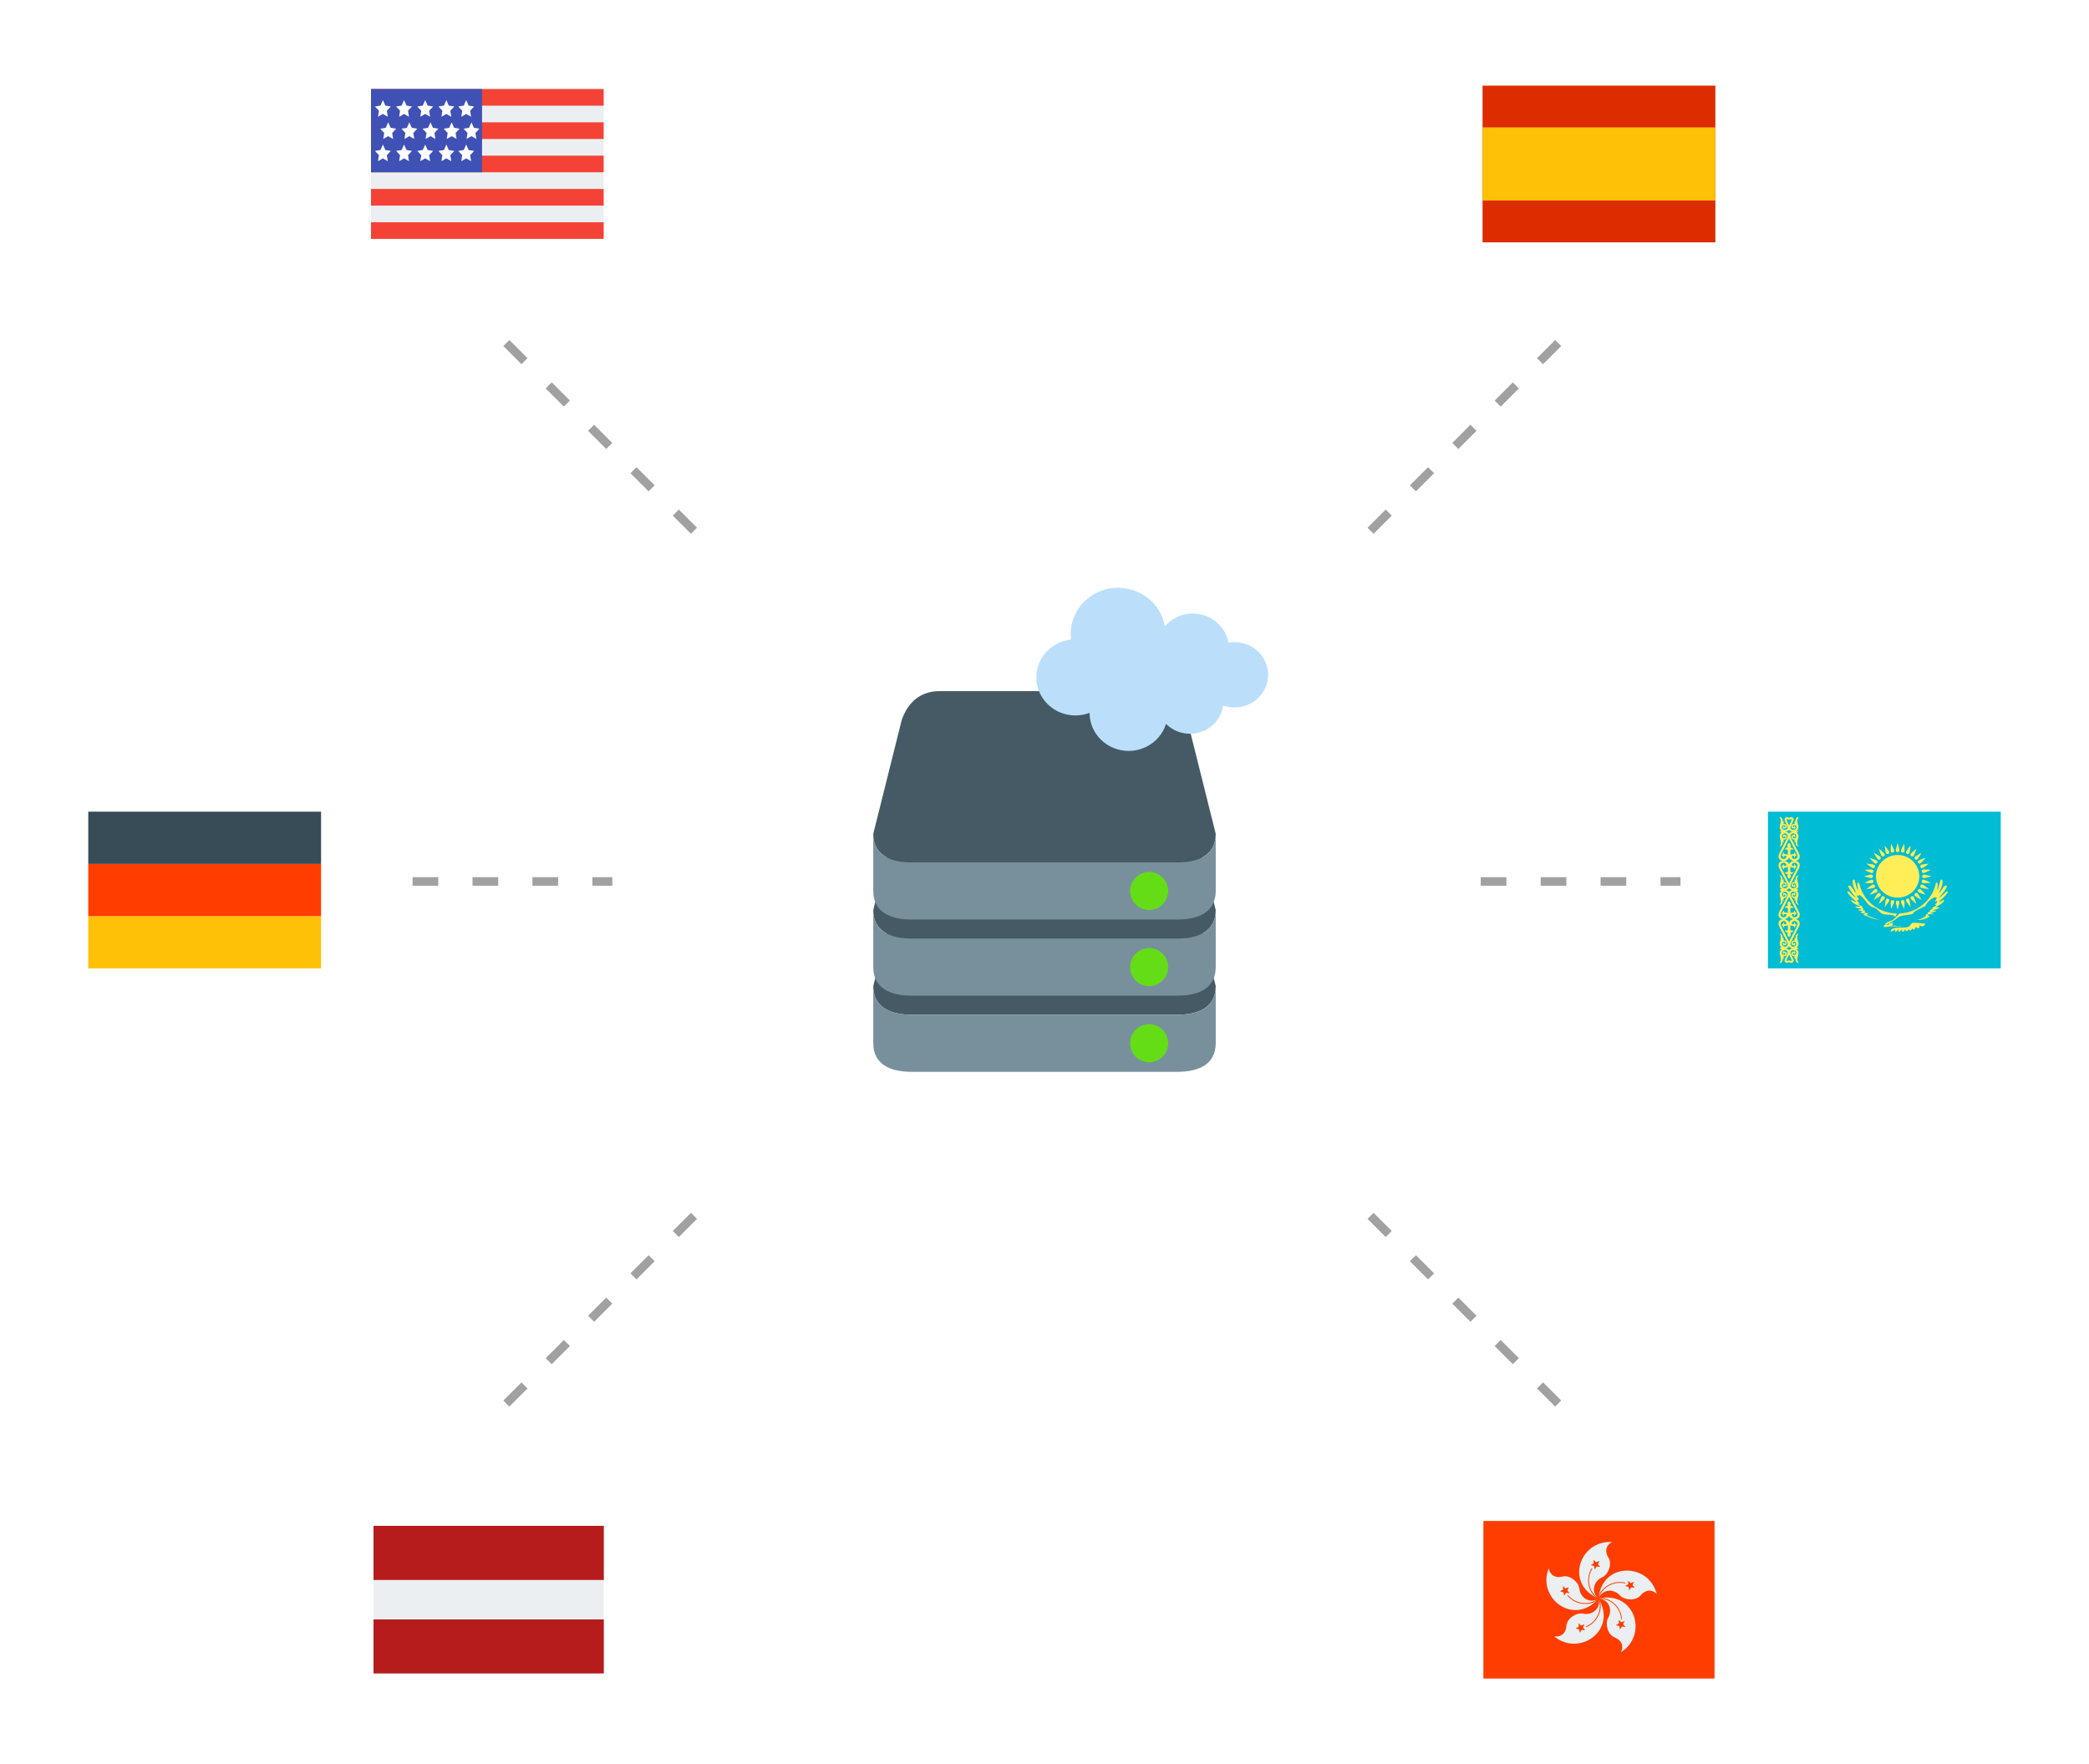 <svg width="244" height="206" viewBox="0 0 244 206" fill="none" xmlns="http://www.w3.org/2000/svg">
<g filter="url(#filter0_d_106_69)">
<rect x="35.334" y="1.397" width="43.175" height="33.509" rx="4" fill="white"/>
<path d="M43.334 9.397H70.508V26.905H43.334V9.397Z" fill="#ECEFF1"/>
<path d="M43.334 9.397H70.508V11.342H43.334V9.397ZM43.334 13.287H70.508V15.233H43.334V13.287ZM43.334 17.178H70.508V19.124H43.334V17.178ZM43.334 21.069H70.508V23.014H43.334V21.069ZM43.334 24.96H70.508V26.905H43.334V24.96Z" fill="#F44336"/>
<path d="M43.334 9.397H56.303V19.124H43.334V9.397Z" fill="#3F51B5"/>
<path d="M44.724 10.694L45.01 11.335L45.651 11.437L45.188 11.936L45.297 12.639L44.724 12.307L44.151 12.639L44.261 11.936L43.798 11.437L44.438 11.335L44.724 10.694ZM47.195 10.694L47.481 11.335L48.121 11.437L47.658 11.936L47.768 12.639L47.195 12.307L46.621 12.639L46.731 11.936L46.268 11.437L46.909 11.335L47.195 10.694ZM49.665 10.694L49.951 11.335L50.592 11.437L50.128 11.936L50.238 12.639L49.665 12.307L49.092 12.639L49.202 11.936L48.739 11.437L49.379 11.335L49.665 10.694ZM52.136 10.694L52.422 11.335L53.062 11.437L52.599 11.936L52.709 12.639L52.136 12.307L51.562 12.639L51.672 11.936L51.209 11.437L51.85 11.335L52.136 10.694ZM54.452 10.694L54.737 11.335L55.378 11.437L54.915 11.936L55.025 12.639L54.452 12.307L53.878 12.639L53.988 11.936L53.525 11.437L54.166 11.335L54.452 10.694ZM44.724 15.882L45.01 16.522L45.651 16.625L45.188 17.124L45.297 17.827L44.724 17.495L44.151 17.827L44.261 17.124L43.798 16.625L44.438 16.522L44.724 15.882ZM47.195 15.882L47.481 16.522L48.121 16.625L47.658 17.124L47.768 17.827L47.195 17.495L46.621 17.827L46.731 17.124L46.268 16.625L46.909 16.522L47.195 15.882ZM49.665 15.882L49.951 16.522L50.592 16.625L50.128 17.124L50.238 17.827L49.665 17.495L49.092 17.827L49.202 17.124L48.739 16.625L49.379 16.522L49.665 15.882ZM52.136 15.882L52.422 16.522L53.062 16.625L52.599 17.124L52.709 17.827L52.136 17.495L51.562 17.827L51.672 17.124L51.209 16.625L51.85 16.522L52.136 15.882ZM54.452 15.882L54.737 16.522L55.378 16.625L54.915 17.124L55.025 17.827L54.452 17.495L53.878 17.827L53.988 17.124L53.525 16.625L54.166 16.522L54.452 15.882ZM45.342 13.288L45.628 13.928L46.268 14.031L45.805 14.53L45.915 15.233L45.342 14.901L44.769 15.233L44.879 14.53L44.416 14.031L45.056 13.928L45.342 13.288ZM47.812 13.288L48.098 13.928L48.739 14.031L48.276 14.53L48.385 15.233L47.812 14.901L47.239 15.233L47.349 14.53L46.886 14.031L47.526 13.928L47.812 13.288ZM50.283 13.288L50.569 13.928L51.209 14.031L50.746 14.53L50.856 15.233L50.283 14.901L49.71 15.233L49.819 14.53L49.356 14.031L49.997 13.928L50.283 13.288ZM52.753 13.288L53.039 13.928L53.679 14.031L53.216 14.53L53.326 15.233L52.753 14.901L52.18 15.233L52.29 14.53L51.827 14.031L52.467 13.928L52.753 13.288ZM55.069 13.288L55.355 13.928L55.995 14.031L55.532 14.53L55.642 15.233L55.069 14.901L54.496 15.233L54.606 14.53L54.143 14.031L54.783 13.928L55.069 13.288Z" fill="white"/>
</g>
<g filter="url(#filter1_d_106_69)">
<rect x="164.857" y="1" width="43.809" height="34.302" rx="4" fill="white"/>
<g clip-path="url(#clip0_106_69)">
<path d="M173.166 9H200.358V27.302H173.166V9Z" fill="#DD2C00"/>
<path d="M173.166 13.88H200.358V22.421H173.166V13.88Z" fill="#FFC107"/>
</g>
</g>
<g filter="url(#filter2_d_106_69)">
<rect x="2" y="85.802" width="43.809" height="34.302" rx="4" fill="white"/>
<g clip-path="url(#clip1_106_69)">
<path d="M10.309 106.003H37.501V112.104H10.309V106.003Z" fill="#FFC107"/>
<path d="M10.309 99.903H37.501V106.003H10.309V99.903Z" fill="#FF3D00"/>
<path d="M10.309 93.802H37.501V99.903H10.309V93.802Z" fill="#374C56"/>
</g>
</g>
<g filter="url(#filter3_d_106_69)">
<rect x="198.19" y="85.802" width="43.809" height="34.302" rx="4" fill="white"/>
<g clip-path="url(#clip2_106_69)">
<path d="M206.5 93.802H233.691V112.104H206.5V93.802Z" fill="#00BCD4"/>
<path d="M221.647 98.862C220.975 98.862 220.331 99.124 219.856 99.592C219.381 100.059 219.114 100.693 219.114 101.354C219.114 102.015 219.381 102.649 219.856 103.116C220.331 103.583 220.975 103.846 221.647 103.846C222.318 103.846 222.962 103.583 223.437 103.116C223.912 102.649 224.179 102.015 224.179 101.354C224.179 100.693 223.912 100.059 223.437 99.592C222.962 99.124 222.318 98.862 221.647 98.862ZM221.647 98.522C221.797 98.52 221.854 98.427 221.854 98.316C221.854 98.168 221.647 97.462 221.647 97.462C221.647 97.462 221.44 98.168 221.44 98.316C221.44 98.427 221.496 98.522 221.647 98.522ZM224.525 101.354C224.526 101.502 224.62 101.558 224.733 101.558C224.884 101.558 225.601 101.354 225.601 101.354C225.601 101.354 224.884 101.15 224.733 101.15C224.62 101.15 224.525 101.206 224.525 101.354ZM221.647 104.186C221.496 104.188 221.44 104.281 221.44 104.392C221.44 104.54 221.647 105.246 221.647 105.246C221.647 105.246 221.854 104.54 221.854 104.392C221.854 104.281 221.797 104.186 221.647 104.186ZM218.768 101.354C218.766 101.206 218.672 101.15 218.559 101.15C218.408 101.15 217.691 101.354 217.691 101.354C217.691 101.354 218.409 101.558 218.559 101.558C218.672 101.558 218.768 101.502 218.768 101.354ZM222.748 98.737C222.887 98.792 222.976 98.728 223.019 98.625C223.077 98.488 223.16 97.758 223.16 97.758C223.16 97.758 222.694 98.332 222.637 98.469C222.593 98.572 222.609 98.68 222.748 98.737ZM224.306 102.438C224.25 102.576 224.315 102.662 224.419 102.705C224.559 102.762 225.301 102.844 225.301 102.844C225.301 102.844 224.717 102.385 224.578 102.329C224.473 102.286 224.363 102.301 224.306 102.438ZM220.545 103.97C220.406 103.915 220.317 103.979 220.274 104.083C220.217 104.219 220.133 104.949 220.133 104.949C220.133 104.949 220.599 104.375 220.657 104.239C220.7 104.136 220.684 104.027 220.545 103.97ZM218.987 100.27C219.043 100.132 218.978 100.046 218.874 100.003C218.735 99.946 217.992 99.865 217.992 99.865C217.992 99.865 218.576 100.323 218.715 100.379C218.819 100.422 218.93 100.407 218.987 100.27ZM223.682 99.352C223.789 99.455 223.896 99.429 223.976 99.35C224.082 99.245 224.443 98.602 224.443 98.602C224.443 98.602 223.789 98.957 223.683 99.062C223.603 99.14 223.575 99.247 223.682 99.352ZM223.682 103.357C223.577 103.463 223.603 103.568 223.683 103.646C223.789 103.751 224.443 104.106 224.443 104.106C224.443 104.106 224.082 103.463 223.976 103.358C223.896 103.279 223.788 103.252 223.682 103.357ZM219.611 103.357C219.504 103.253 219.397 103.279 219.317 103.358C219.211 103.463 218.85 104.106 218.85 104.106C218.85 104.106 219.504 103.751 219.61 103.646C219.69 103.568 219.718 103.462 219.611 103.357ZM219.611 99.352C219.717 99.245 219.69 99.14 219.61 99.062C219.504 98.957 218.85 98.602 218.85 98.602C218.85 98.602 219.211 99.245 219.317 99.35C219.397 99.428 219.505 99.456 219.611 99.352ZM224.306 100.27C224.365 100.406 224.474 100.422 224.578 100.38C224.717 100.323 225.301 99.865 225.301 99.865C225.301 99.865 224.559 99.947 224.419 100.004C224.315 100.046 224.248 100.133 224.306 100.27ZM222.748 103.97C222.609 104.029 222.593 104.136 222.637 104.238C222.694 104.375 223.16 104.949 223.16 104.949C223.16 104.949 223.077 104.219 223.019 104.082C222.976 103.98 222.887 103.914 222.748 103.97ZM218.987 102.438C218.928 102.302 218.819 102.286 218.715 102.328C218.576 102.385 217.992 102.843 217.992 102.843C217.992 102.843 218.734 102.761 218.874 102.704C218.978 102.662 219.045 102.574 218.987 102.438ZM220.545 98.737C220.684 98.679 220.7 98.572 220.657 98.469C220.599 98.333 220.133 97.759 220.133 97.759C220.133 97.759 220.217 98.489 220.274 98.626C220.317 98.728 220.406 98.794 220.545 98.737ZM222.208 98.576C222.356 98.603 222.43 98.523 222.452 98.415C222.481 98.269 222.418 97.537 222.418 97.537C222.418 97.537 222.075 98.189 222.045 98.335C222.024 98.444 222.06 98.547 222.208 98.576ZM224.47 101.906C224.442 102.052 224.523 102.125 224.634 102.146C224.782 102.175 225.526 102.113 225.526 102.113C225.526 102.113 224.863 101.775 224.715 101.746C224.604 101.725 224.499 101.761 224.47 101.906ZM221.085 104.132C220.936 104.105 220.863 104.185 220.841 104.294C220.811 104.439 220.875 105.171 220.875 105.171C220.875 105.171 221.218 104.519 221.247 104.373C221.27 104.264 221.232 104.161 221.085 104.132ZM218.824 100.802C218.851 100.656 218.77 100.583 218.659 100.562C218.511 100.533 217.767 100.595 217.767 100.595C217.767 100.595 218.431 100.933 218.578 100.962C218.689 100.983 218.794 100.947 218.824 100.802ZM223.245 98.999C223.371 99.079 223.471 99.034 223.533 98.941C223.617 98.818 223.843 98.118 223.843 98.118C223.843 98.118 223.273 98.591 223.189 98.715C223.127 98.807 223.12 98.916 223.245 98.999Z" fill="#FFEE58"/>
<path d="M224.04 102.927C223.957 103.052 224.004 103.149 224.098 103.211C224.224 103.293 224.935 103.516 224.935 103.516C224.935 103.516 224.454 102.955 224.329 102.872C224.235 102.811 224.124 102.805 224.04 102.927ZM220.047 103.709C219.921 103.628 219.822 103.674 219.759 103.767C219.676 103.89 219.449 104.59 219.449 104.59C219.449 104.59 220.02 104.116 220.104 103.993C220.167 103.901 220.173 103.791 220.047 103.709ZM219.253 99.781C219.335 99.656 219.288 99.558 219.195 99.497C219.069 99.415 218.358 99.192 218.358 99.192C218.358 99.192 218.839 99.753 218.964 99.835C219.059 99.898 219.17 99.904 219.253 99.781ZM224.04 99.781C224.125 99.903 224.234 99.898 224.328 99.835C224.454 99.753 224.934 99.192 224.934 99.192C224.934 99.192 224.223 99.415 224.098 99.497C224.004 99.558 223.956 99.657 224.04 99.781ZM223.245 103.709C223.121 103.792 223.127 103.9 223.189 103.993C223.273 104.116 223.844 104.59 223.844 104.59C223.844 104.59 223.617 103.89 223.533 103.767C223.471 103.675 223.371 103.626 223.245 103.709ZM219.253 102.927C219.168 102.805 219.059 102.81 218.965 102.872C218.839 102.955 218.358 103.516 218.358 103.516C218.358 103.516 219.07 103.293 219.195 103.211C219.288 103.149 219.337 103.05 219.253 102.927ZM220.047 98.999C220.172 98.915 220.166 98.808 220.104 98.715C220.02 98.591 219.449 98.118 219.449 98.118C219.449 98.118 219.675 98.818 219.759 98.941C219.822 99.034 219.923 99.081 220.047 98.999ZM224.47 100.802C224.501 100.947 224.604 100.983 224.715 100.962C224.863 100.933 225.526 100.595 225.526 100.595C225.526 100.595 224.782 100.533 224.634 100.561C224.523 100.583 224.44 100.656 224.47 100.802ZM222.208 104.132C222.061 104.163 222.024 104.265 222.045 104.374C222.075 104.519 222.418 105.172 222.418 105.172C222.418 105.172 222.481 104.44 222.452 104.294C222.43 104.185 222.356 104.103 222.208 104.132ZM218.824 101.907C218.792 101.761 218.689 101.725 218.578 101.747C218.431 101.775 217.768 102.113 217.768 102.113C217.768 102.113 218.512 102.176 218.659 102.147C218.77 102.125 218.853 102.052 218.824 101.907ZM221.085 98.576C221.232 98.546 221.269 98.444 221.247 98.335C221.218 98.189 220.875 97.537 220.875 97.537C220.875 97.537 220.812 98.269 220.841 98.414C220.863 98.523 220.937 98.605 221.085 98.576ZM221.195 106.753C221.127 106.757 221.061 106.765 220.997 106.786C220.908 106.797 220.824 106.828 220.736 106.842L220.701 106.848L220.642 106.853C220.646 106.869 220.648 106.885 220.648 106.901C220.648 106.918 220.646 106.934 220.642 106.948C220.638 106.96 220.626 106.977 220.617 106.987C220.604 107 220.591 107.012 220.575 107.02C220.56 107.027 220.543 107.03 220.526 107.031C220.51 107.032 220.492 107.031 220.476 107.025C220.459 107.02 220.443 107.009 220.429 106.996C220.411 107.001 220.393 107.004 220.376 107.006C220.359 107.007 220.342 107.007 220.327 107.006C220.309 107.001 220.291 106.995 220.274 106.988C220.257 106.982 220.241 106.973 220.225 106.963C220.161 107.001 220.09 107.035 220.051 107.101C220.029 107.131 220.024 107.164 220.02 107.2C220.016 107.243 220.028 107.289 220.047 107.329C220.054 107.34 220.059 107.286 220.081 107.279C220.117 107.25 220.161 107.229 220.206 107.217C220.244 107.198 220.24 107.218 220.223 107.248C220.22 107.264 220.198 107.322 220.227 107.293C220.354 107.237 220.496 107.226 220.633 107.215C220.833 107.195 221.033 107.191 221.233 107.188C221.422 107.19 221.61 107.193 221.798 107.2C221.888 107.202 221.978 107.221 222.067 107.207C222.089 107.201 222.121 107.2 222.134 107.188C222.094 107.165 222.047 107.165 222.003 107.159H221.644C221.544 107.149 221.44 107.148 221.346 107.11C221.32 107.101 221.298 107.077 221.273 107.103C221.238 107.115 221.199 107.123 221.162 107.126C221.095 107.131 221.03 107.117 220.969 107.093C221.013 107.033 221.065 106.981 221.114 106.925C221.075 106.919 221.037 106.911 220.998 106.902C221.065 106.855 221.128 106.802 221.195 106.753Z" fill="#FFEE58"/>
<path d="M224.126 107.393C223.989 107.473 223.885 107.331 223.771 107.288C223.689 107.331 223.682 107.477 223.606 107.546C223.515 107.648 223.403 107.517 223.412 107.417C223.303 107.508 223.248 107.712 223.072 107.685C222.989 107.618 222.927 107.478 222.863 107.637C222.811 107.716 222.673 107.827 222.601 107.709C222.579 107.605 222.526 107.482 222.468 107.648C222.429 107.765 222.301 107.851 222.179 107.8C222.112 107.745 222.233 107.545 222.147 107.56C222.019 107.644 221.945 107.85 221.766 107.833C221.697 107.756 221.808 107.627 221.732 107.542C221.643 107.655 221.542 107.821 221.387 107.833C221.313 107.774 221.39 107.601 221.342 107.576C221.183 107.67 221.015 107.838 220.814 107.786C220.892 107.492 221.219 107.389 221.494 107.365C221.966 107.308 222.463 107.414 222.917 107.246C222.991 107.202 223.169 107.14 223.105 107.038C223.049 106.957 223.251 106.989 223.271 106.894C223.259 106.775 223.364 106.792 223.466 106.782C223.925 106.762 224.378 106.857 224.836 106.873C224.87 107.093 224.623 107.246 224.424 107.179C224.329 107.194 224.186 106.963 224.215 107.131C224.194 107.218 224.207 107.334 224.126 107.393ZM220.222 106.944C220.328 107.04 220.402 106.926 220.502 106.884C220.835 106.771 221.125 106.574 221.412 106.378C221.586 106.236 221.736 106.053 221.969 106.007C222.424 105.872 222.908 105.888 223.364 105.764C223.712 105.295 224.302 105.129 224.797 104.859C224.908 104.825 224.951 104.735 224.986 104.636C225.174 104.343 225.432 104.083 225.736 103.906C225.88 103.828 226.052 103.784 226.214 103.819C226.203 104.01 226.091 104.179 225.957 104.311C226.067 104.309 226.162 104.241 226.273 104.244C226.311 104.44 226.096 104.543 225.982 104.665C226.046 104.679 226.29 104.698 226.157 104.76C225.988 104.876 225.794 104.956 225.637 105.09C225.782 105.115 225.798 105.145 225.651 105.197C225.572 105.25 225.419 105.269 225.404 105.372C225.513 105.438 225.354 105.503 225.292 105.525C225.175 105.552 225.051 105.602 225.208 105.69C225.148 105.778 225.022 105.797 224.918 105.788C224.95 105.887 224.995 105.998 224.864 106.042C224.57 106.261 224.225 106.42 223.855 106.456C224.317 106.491 224.792 106.407 225.187 106.16C225.239 106.1 225.512 106.034 225.36 105.983C225.288 105.954 225.134 105.921 225.123 105.867C225.337 105.737 225.606 105.783 225.836 105.707C225.842 105.633 225.661 105.654 225.594 105.637C225.433 105.624 225.443 105.584 225.598 105.569C225.794 105.518 226.016 105.508 226.181 105.381C226.047 105.32 225.878 105.374 225.734 105.324C225.977 105.219 226.264 105.209 226.482 105.052C226.581 104.943 226.355 104.977 226.289 104.98C226.154 105.003 226.092 104.94 226.245 104.885C226.506 104.695 226.836 104.573 227.02 104.298C227.063 104.236 227.122 104.052 226.983 104.118C226.801 104.178 226.641 104.379 226.433 104.317C226.842 104.005 227.232 103.649 227.511 103.218C227.525 103.094 227.327 103.08 227.275 103.178C227.012 103.427 226.774 103.721 226.438 103.878C226.76 103.571 227.026 103.209 227.259 102.833C227.309 102.722 227.442 102.587 227.37 102.463C227.253 102.368 227.106 102.455 227.046 102.569C226.841 102.831 226.686 103.138 226.423 103.352C226.653 102.92 226.892 102.46 226.897 101.961C226.897 101.859 226.876 101.708 226.734 101.727C226.622 101.747 226.649 101.912 226.603 101.996C226.501 102.336 226.453 102.705 226.244 103.003C226.291 102.726 226.373 102.438 226.31 102.158C226.281 102.033 226.076 102.087 226.102 102.211C225.857 103.431 225.025 104.498 223.937 105.115C223.439 105.392 222.883 105.571 222.317 105.652C222.165 105.685 222 105.666 221.854 105.717C221.502 105.983 221.288 106.428 220.842 106.568C220.641 106.666 220.381 106.686 220.237 106.869C220.224 106.891 220.221 106.918 220.222 106.944Z" fill="#FFEE58"/>
<path d="M221.558 105.706C221.492 105.824 221.454 105.959 221.369 106.064C221.115 105.836 220.745 105.843 220.421 105.828C220.154 105.814 219.865 105.79 219.658 105.602C219.441 105.427 219.263 105.2 219.02 105.058C218.799 104.999 218.575 104.925 218.397 104.775C218.017 104.47 217.799 104.017 217.427 103.702C217.356 103.633 217.273 103.58 217.193 103.522C217.118 103.54 217.152 103.7 217.06 103.618C217.009 103.583 216.883 103.58 216.872 103.629C216.986 103.776 217.1 103.945 217.116 104.133C217.039 104.141 216.9 104.117 216.862 104.146C216.965 104.297 217.097 104.432 217.247 104.54C217.175 104.551 217.033 104.545 217.006 104.573C217.155 104.693 217.314 104.815 217.509 104.845C217.55 104.897 217.451 104.997 217.534 105.041C217.582 105.061 217.739 105.092 217.631 105.146C217.556 105.195 217.584 105.311 217.679 105.308C217.74 105.339 217.875 105.346 217.886 105.399C217.833 105.452 217.666 105.516 217.808 105.566C217.94 105.639 218.092 105.685 218.243 105.691C218.167 105.754 218.074 105.79 217.995 105.848C218.344 106.05 218.731 106.182 219.114 106.31C219.266 106.36 219.42 106.407 219.578 106.436C219.119 106.41 218.676 106.276 218.258 106.093C218.042 106 217.823 105.91 217.602 105.829C217.699 105.779 217.812 105.767 217.912 105.724C217.703 105.683 217.474 105.669 217.29 105.556C217.318 105.507 217.425 105.504 217.485 105.479C217.596 105.453 217.665 105.421 217.508 105.411C217.35 105.369 217.168 105.388 217.029 105.294C217.039 105.238 217.184 105.258 217.244 105.233C217.318 105.22 217.402 105.21 217.462 105.161C217.217 105.061 216.898 105.131 216.705 104.919C216.661 104.838 216.843 104.903 216.895 104.89C217.026 104.89 217.167 104.931 217.292 104.879C216.935 104.725 216.554 104.581 216.282 104.296C216.252 104.25 216.162 104.125 216.235 104.11C216.446 104.137 216.599 104.365 216.825 104.329C216.856 104.29 216.694 104.224 216.654 104.167C216.324 103.888 216.003 103.586 215.772 103.221C215.756 103.099 215.951 103.08 216.002 103.175C216.254 103.414 216.482 103.693 216.797 103.856C216.908 103.909 216.733 103.794 216.71 103.751C216.419 103.42 216.143 103.069 215.94 102.678C215.903 102.608 215.843 102.481 215.952 102.443C216.061 102.389 216.168 102.462 216.223 102.554C216.437 102.819 216.594 103.134 216.86 103.354C216.633 102.922 216.391 102.466 216.385 101.968C216.391 101.872 216.397 101.725 216.53 101.73C216.642 101.713 216.624 101.854 216.66 101.921C216.77 102.287 216.819 102.683 217.039 103.005C216.99 102.734 216.919 102.454 216.966 102.179C216.977 102.088 217.081 102.061 217.149 102.115C217.203 102.247 217.215 102.409 217.265 102.55C217.548 103.504 218.185 104.344 219.014 104.907C219.697 105.368 220.508 105.643 221.335 105.691C221.408 105.699 221.484 105.701 221.558 105.706ZM220.508 106.884C220.496 106.884 220.485 106.888 220.476 106.896C220.468 106.905 220.463 106.916 220.463 106.927C220.463 106.939 220.468 106.95 220.476 106.958C220.485 106.967 220.496 106.971 220.508 106.971C220.52 106.971 220.531 106.967 220.539 106.958C220.548 106.95 220.552 106.939 220.552 106.927C220.552 106.916 220.548 106.905 220.539 106.896C220.531 106.888 220.52 106.884 220.508 106.884V106.884ZM208.971 94.756C208.971 94.756 208.774 94.601 208.706 94.679C208.598 94.804 209.039 95.427 209.039 95.645C209.039 96.005 208.781 96.104 208.463 96.155C208.249 96.19 207.901 96.14 207.901 96.14C207.966 96.058 208.009 96.034 208.12 96.027C207.997 95.969 207.871 95.84 207.871 95.639C207.871 95.329 208.008 95.201 208.008 94.853C208.008 94.659 207.838 94.412 207.838 94.412C208.139 94.44 208.288 94.7 208.204 94.908C208.252 94.915 208.295 94.904 208.333 94.871C208.355 94.929 208.32 94.996 208.274 95.053C208.311 95.072 208.338 95.061 208.398 95.049C208.393 95.108 208.355 95.171 208.261 95.231C208.532 95.165 208.699 95.341 208.699 95.525C208.699 95.664 208.594 95.764 208.492 95.764C208.459 95.764 208.41 95.751 208.383 95.732C208.364 95.771 208.374 95.822 208.393 95.86C208.319 95.842 208.271 95.8 208.305 95.714C208.248 95.709 208.202 95.691 208.17 95.656C208.202 95.619 208.25 95.597 208.305 95.599C208.263 95.519 208.31 95.474 208.378 95.437C208.378 95.437 208.335 95.599 208.445 95.599C208.495 95.599 208.541 95.584 208.541 95.516C208.541 95.456 208.485 95.374 208.356 95.379C208.227 95.384 208.122 95.462 208.122 95.653C208.122 95.83 208.275 95.918 208.477 95.924C208.659 95.929 208.796 95.837 208.796 95.662C208.796 95.429 208.435 94.899 208.435 94.691C208.435 94.536 208.586 94.449 208.733 94.449C208.923 94.449 209.084 94.624 209.084 94.624L208.971 94.756Z" fill="#FFEE58"/>
<path d="M209.013 98.964C209.013 99.353 208.638 99.553 208.343 99.553C207.947 99.553 207.735 99.332 207.735 99.042C207.735 98.878 207.767 98.775 207.849 98.618C207.849 98.618 208.504 97.35 208.759 96.859C208.79 96.798 208.801 96.729 208.801 96.626C208.801 96.468 208.636 96.339 208.465 96.336C208.308 96.332 208.136 96.472 208.136 96.632C208.136 96.826 208.245 96.912 208.355 96.912C208.492 96.912 208.546 96.859 208.546 96.77C208.546 96.708 208.513 96.681 208.467 96.681C208.35 96.681 208.383 96.827 208.383 96.827C208.325 96.816 208.277 96.76 208.305 96.691C208.262 96.683 208.222 96.662 208.191 96.629C208.222 96.6 208.258 96.579 208.305 96.571C208.277 96.487 208.314 96.446 208.393 96.428C208.377 96.461 208.376 96.491 208.382 96.519C208.506 96.486 208.697 96.538 208.697 96.738C208.697 96.937 208.549 97.105 208.271 97.063C208.337 97.092 208.371 97.153 208.377 97.22C208.327 97.201 208.271 97.199 208.271 97.199C208.304 97.252 208.349 97.298 208.347 97.403C208.295 97.381 208.247 97.341 208.181 97.367C208.285 97.556 208.157 97.818 207.834 97.88C207.952 97.75 208.01 97.611 208.01 97.472C208.01 97.021 207.876 96.945 207.876 96.632C207.876 96.5 207.948 96.359 208.091 96.263V96.268C207.997 96.244 207.936 96.201 207.901 96.142C208.117 96.084 208.432 96.086 208.601 96.148C208.796 96.168 208.931 96.307 208.971 96.377C209.012 96.447 209.089 96.702 208.971 96.932C208.843 97.184 208.236 98.382 208.046 98.76C208.006 98.839 207.982 98.924 207.982 99.016C207.982 99.247 208.209 99.328 208.338 99.328C208.492 99.328 208.649 99.219 208.649 99.082C208.649 98.996 208.598 98.944 208.525 98.944C208.351 98.944 208.361 99.082 208.396 99.169C208.288 99.124 208.225 99.043 208.242 98.957C208.181 98.949 208.122 98.922 208.068 98.865C208.111 98.815 208.162 98.777 208.242 98.776C208.207 98.644 208.303 98.587 208.396 98.556C208.366 98.654 208.347 98.766 208.525 98.766C208.655 98.766 208.757 98.786 208.817 98.865C208.821 98.76 208.831 98.347 208.831 98.347C208.838 98.191 208.608 98.196 208.461 98.242C208.516 98.063 208.63 97.966 208.892 97.99C208.829 97.965 208.761 97.909 208.761 97.801C208.761 97.655 208.888 97.494 208.971 97.446L209.013 98.964Z" fill="#FFEE58"/>
<path d="M209.013 100.13C209.013 99.741 208.638 99.541 208.343 99.541C207.947 99.541 207.735 99.762 207.735 100.052C207.735 100.216 207.767 100.319 207.849 100.476C207.849 100.476 208.504 101.744 208.759 102.235C208.79 102.296 208.801 102.365 208.801 102.468C208.801 102.626 208.636 102.755 208.465 102.758C208.308 102.762 208.136 102.622 208.136 102.462C208.136 102.268 208.245 102.182 208.355 102.182C208.492 102.182 208.546 102.235 208.546 102.324C208.546 102.386 208.513 102.413 208.467 102.413C208.35 102.413 208.383 102.267 208.383 102.267C208.325 102.278 208.277 102.334 208.305 102.403C208.262 102.411 208.222 102.432 208.191 102.465C208.222 102.493 208.258 102.515 208.305 102.523C208.277 102.607 208.314 102.648 208.393 102.666C208.377 102.633 208.376 102.603 208.382 102.575C208.506 102.608 208.697 102.556 208.697 102.356C208.697 102.157 208.549 101.989 208.271 102.031C208.337 102.002 208.371 101.941 208.377 101.874C208.327 101.893 208.271 101.895 208.271 101.895C208.304 101.842 208.349 101.796 208.347 101.691C208.295 101.713 208.247 101.753 208.181 101.727C208.285 101.538 208.157 101.276 207.834 101.214C207.952 101.344 208.01 101.483 208.01 101.622C208.01 102.073 207.876 102.149 207.876 102.462C207.876 102.594 207.948 102.735 208.091 102.831V102.826C207.997 102.85 207.936 102.894 207.901 102.953C208.117 103.01 208.432 103.009 208.601 102.947C208.796 102.926 208.931 102.787 208.971 102.717C209.012 102.647 209.089 102.392 208.971 102.162C208.843 101.91 208.236 100.711 208.046 100.334C208.006 100.255 207.982 100.17 207.982 100.078C207.982 99.847 208.209 99.766 208.338 99.766C208.492 99.766 208.649 99.875 208.649 100.012C208.649 100.098 208.598 100.15 208.525 100.15C208.351 100.15 208.361 100.012 208.396 99.925C208.288 99.97 208.225 100.051 208.242 100.137C208.181 100.145 208.122 100.172 208.068 100.229C208.111 100.279 208.162 100.317 208.242 100.318C208.207 100.45 208.303 100.507 208.396 100.538C208.367 100.441 208.348 100.33 208.526 100.33C208.656 100.33 208.758 100.309 208.817 100.23C208.821 100.335 208.832 100.749 208.832 100.749C208.839 100.904 208.609 100.899 208.461 100.854C208.517 101.032 208.63 101.129 208.893 101.105C208.829 101.129 208.761 101.185 208.761 101.293C208.761 101.439 208.888 101.6 208.971 101.648L209.013 100.13ZM208.971 94.756C208.971 94.756 209.169 94.601 209.236 94.679C209.345 94.804 208.904 95.427 208.904 95.645C208.904 96.005 209.162 96.104 209.48 96.155C209.694 96.19 210.042 96.14 210.042 96.14C209.976 96.059 209.934 96.035 209.824 96.028C209.947 95.969 210.071 95.84 210.071 95.639C210.071 95.329 209.935 95.201 209.935 94.853C209.934 94.659 210.105 94.412 210.105 94.412C209.803 94.44 209.654 94.7 209.739 94.908C209.691 94.915 209.647 94.904 209.61 94.871C209.587 94.929 209.623 94.996 209.669 95.053C209.631 95.072 209.604 95.061 209.544 95.049C209.55 95.108 209.588 95.171 209.681 95.231C209.411 95.165 209.244 95.341 209.244 95.525C209.244 95.664 209.348 95.764 209.451 95.764C209.484 95.764 209.532 95.751 209.56 95.732C209.579 95.771 209.569 95.822 209.549 95.86C209.624 95.842 209.672 95.8 209.638 95.714C209.695 95.709 209.741 95.691 209.772 95.656C209.741 95.619 209.693 95.597 209.638 95.599C209.68 95.519 209.633 95.474 209.565 95.437C209.565 95.437 209.608 95.599 209.497 95.599C209.448 95.599 209.402 95.584 209.402 95.516C209.402 95.456 209.458 95.374 209.587 95.379C209.716 95.384 209.82 95.462 209.82 95.653C209.82 95.83 209.667 95.918 209.466 95.924C209.284 95.929 209.146 95.837 209.146 95.662C209.146 95.429 209.507 94.899 209.507 94.691C209.507 94.536 209.357 94.449 209.21 94.449C209.02 94.449 208.858 94.624 208.858 94.624L208.971 94.756Z" fill="#FFEE58"/>
<path d="M208.93 98.964C208.93 99.353 209.305 99.553 209.599 99.553C209.996 99.553 210.207 99.332 210.207 99.042C210.207 98.878 210.175 98.775 210.093 98.618C210.093 98.618 209.439 97.35 209.184 96.859C209.152 96.798 209.142 96.729 209.142 96.626C209.142 96.468 209.306 96.339 209.478 96.336C209.635 96.332 209.806 96.472 209.806 96.632C209.806 96.826 209.698 96.912 209.587 96.912C209.451 96.912 209.397 96.859 209.397 96.77C209.397 96.708 209.429 96.681 209.475 96.681C209.592 96.681 209.559 96.827 209.559 96.827C209.617 96.816 209.665 96.76 209.638 96.691C209.68 96.683 209.72 96.662 209.752 96.629C209.72 96.6 209.684 96.579 209.638 96.571C209.665 96.487 209.629 96.446 209.549 96.428C209.566 96.461 209.566 96.491 209.561 96.519C209.436 96.486 209.245 96.538 209.245 96.738C209.245 96.937 209.394 97.105 209.671 97.063C209.605 97.092 209.572 97.153 209.565 97.22C209.616 97.201 209.671 97.199 209.671 97.199C209.638 97.252 209.593 97.298 209.596 97.403C209.647 97.381 209.695 97.341 209.761 97.367C209.658 97.556 209.785 97.818 210.109 97.88C209.99 97.75 209.932 97.611 209.932 97.472C209.932 97.021 210.067 96.945 210.067 96.632C210.067 96.5 209.994 96.359 209.851 96.263V96.268C209.946 96.244 210.007 96.201 210.041 96.142C209.825 96.084 209.51 96.086 209.341 96.148C209.147 96.168 209.011 96.307 208.971 96.377C208.931 96.447 208.854 96.702 208.971 96.932C209.1 97.184 209.706 98.382 209.896 98.76C209.936 98.839 209.96 98.924 209.96 99.016C209.96 99.247 209.734 99.328 209.604 99.328C209.451 99.328 209.294 99.219 209.294 99.082C209.294 98.996 209.344 98.944 209.417 98.944C209.591 98.944 209.581 99.082 209.546 99.169C209.654 99.124 209.718 99.043 209.7 98.957C209.761 98.949 209.82 98.922 209.874 98.865C209.831 98.815 209.78 98.777 209.7 98.776C209.735 98.644 209.64 98.587 209.546 98.556C209.576 98.654 209.595 98.766 209.417 98.766C209.287 98.766 209.185 98.786 209.125 98.865C209.122 98.76 209.111 98.347 209.111 98.347C209.104 98.191 209.334 98.196 209.481 98.242C209.426 98.063 209.313 97.966 209.05 97.99C209.114 97.965 209.182 97.91 209.182 97.802C209.182 97.656 209.055 97.494 208.972 97.447L208.93 98.964Z" fill="#FFEE58"/>
<path d="M208.93 100.13C208.93 99.741 209.305 99.541 209.599 99.541C209.996 99.541 210.207 99.762 210.207 100.052C210.207 100.216 210.175 100.319 210.094 100.476C210.094 100.476 209.439 101.744 209.184 102.235C209.152 102.296 209.142 102.365 209.142 102.468C209.142 102.626 209.306 102.754 209.478 102.758C209.635 102.762 209.806 102.622 209.806 102.462C209.806 102.268 209.698 102.182 209.587 102.182C209.451 102.182 209.397 102.235 209.397 102.324C209.397 102.386 209.429 102.413 209.476 102.413C209.592 102.413 209.56 102.266 209.56 102.266C209.618 102.278 209.665 102.334 209.638 102.402C209.681 102.411 209.72 102.432 209.752 102.465C209.72 102.493 209.684 102.515 209.638 102.523C209.665 102.607 209.629 102.648 209.55 102.665C209.566 102.633 209.566 102.603 209.561 102.575C209.437 102.608 209.246 102.556 209.246 102.355C209.246 102.157 209.394 101.989 209.671 102.031C209.605 102.002 209.572 101.941 209.565 101.874C209.616 101.892 209.671 101.895 209.671 101.895C209.639 101.842 209.594 101.795 209.596 101.691C209.647 101.712 209.696 101.753 209.762 101.727C209.658 101.537 209.785 101.276 210.109 101.214C209.99 101.343 209.932 101.483 209.932 101.622C209.932 102.073 210.067 102.149 210.067 102.462C210.067 102.593 209.995 102.735 209.851 102.831V102.826C209.946 102.85 210.007 102.893 210.042 102.952C209.825 103.009 209.51 103.008 209.341 102.946C209.147 102.926 209.011 102.787 208.971 102.717C208.931 102.646 208.854 102.391 208.971 102.161C209.1 101.91 209.707 100.711 209.896 100.334C209.937 100.254 209.961 100.17 209.961 100.078C209.961 99.847 209.734 99.766 209.605 99.766C209.451 99.766 209.294 99.875 209.294 100.012C209.294 100.098 209.345 100.15 209.417 100.15C209.592 100.15 209.581 100.012 209.547 99.925C209.655 99.97 209.718 100.051 209.701 100.137C209.762 100.145 209.82 100.172 209.874 100.229C209.832 100.279 209.78 100.317 209.701 100.318C209.735 100.45 209.64 100.506 209.547 100.537C209.576 100.44 209.595 100.328 209.417 100.328C209.288 100.328 209.186 100.307 209.126 100.229C209.122 100.334 209.112 100.747 209.112 100.747C209.104 100.903 209.335 100.898 209.482 100.852C209.426 101.031 209.313 101.128 209.05 101.104C209.113 101.129 209.181 101.185 209.181 101.293C209.181 101.439 209.055 101.6 208.971 101.648L208.93 100.13ZM208.971 111.15C208.971 111.15 208.774 111.304 208.706 111.227C208.598 111.102 209.039 110.479 209.039 110.26C209.039 109.9 208.781 109.802 208.463 109.751C208.249 109.716 207.901 109.765 207.901 109.765C207.966 109.847 208.009 109.871 208.12 109.878C207.997 109.937 207.871 110.066 207.871 110.267C207.871 110.577 208.008 110.704 208.008 111.053C208.008 111.247 207.838 111.494 207.838 111.494C208.139 111.466 208.288 111.206 208.204 110.998C208.252 110.991 208.295 111.001 208.333 111.034C208.355 110.977 208.32 110.91 208.274 110.852C208.311 110.834 208.338 110.845 208.398 110.857C208.393 110.798 208.355 110.734 208.261 110.675C208.532 110.74 208.699 110.564 208.699 110.38C208.699 110.241 208.594 110.142 208.492 110.142C208.459 110.142 208.41 110.155 208.383 110.173C208.364 110.135 208.374 110.084 208.393 110.045C208.319 110.064 208.271 110.105 208.305 110.192C208.248 110.197 208.202 110.215 208.17 110.249C208.202 110.287 208.25 110.308 208.305 110.306C208.263 110.387 208.31 110.432 208.378 110.469C208.378 110.469 208.335 110.306 208.445 110.306C208.495 110.306 208.541 110.322 208.541 110.39C208.541 110.449 208.485 110.532 208.356 110.527C208.227 110.521 208.122 110.444 208.122 110.252C208.122 110.075 208.275 109.987 208.477 109.982C208.659 109.976 208.796 110.069 208.796 110.244C208.796 110.477 208.435 111.007 208.435 111.214C208.435 111.37 208.586 111.457 208.733 111.457C208.923 111.457 209.084 111.281 209.084 111.281L208.971 111.15Z" fill="#FFEE58"/>
<path d="M209.013 106.942C209.013 106.553 208.638 106.354 208.343 106.354C207.947 106.354 207.735 106.574 207.735 106.864C207.735 107.028 207.767 107.131 207.849 107.288C207.849 107.288 208.504 108.556 208.759 109.047C208.79 109.108 208.801 109.177 208.801 109.28C208.801 109.438 208.636 109.567 208.465 109.57C208.308 109.574 208.136 109.434 208.136 109.275C208.136 109.081 208.245 108.994 208.355 108.994C208.492 108.994 208.546 109.047 208.546 109.136C208.546 109.198 208.513 109.225 208.467 109.225C208.35 109.225 208.383 109.079 208.383 109.079C208.325 109.09 208.277 109.146 208.305 109.215C208.262 109.223 208.222 109.244 208.191 109.278C208.222 109.306 208.258 109.328 208.305 109.335C208.277 109.419 208.314 109.46 208.393 109.478C208.377 109.445 208.376 109.415 208.382 109.387C208.506 109.42 208.697 109.368 208.697 109.168C208.697 108.969 208.549 108.801 208.271 108.843C208.337 108.814 208.371 108.754 208.377 108.686C208.327 108.705 208.271 108.707 208.271 108.707C208.304 108.654 208.349 108.608 208.347 108.503C208.295 108.525 208.247 108.565 208.181 108.539C208.285 108.35 208.157 108.088 207.834 108.026C207.952 108.156 208.01 108.295 208.01 108.434C208.01 108.885 207.876 108.961 207.876 109.275C207.876 109.406 207.948 109.547 208.091 109.644V109.638C207.997 109.662 207.936 109.705 207.901 109.764C208.117 109.822 208.432 109.821 208.601 109.759C208.796 109.738 208.931 109.599 208.971 109.529C209.012 109.459 209.089 109.204 208.971 108.974C208.843 108.722 208.236 107.524 208.046 107.147C208.006 107.067 207.982 106.982 207.982 106.89C207.982 106.659 208.209 106.578 208.338 106.578C208.492 106.578 208.649 106.687 208.649 106.824C208.649 106.911 208.598 106.962 208.525 106.962C208.351 106.962 208.361 106.824 208.396 106.737C208.288 106.782 208.225 106.864 208.242 106.95C208.181 106.957 208.122 106.984 208.068 107.041C208.111 107.091 208.162 107.129 208.242 107.13C208.207 107.263 208.303 107.319 208.396 107.35C208.366 107.252 208.347 107.14 208.525 107.14C208.655 107.14 208.757 107.12 208.817 107.041C208.821 107.146 208.831 107.56 208.831 107.56C208.838 107.715 208.608 107.71 208.461 107.665C208.516 107.843 208.63 107.94 208.892 107.916C208.829 107.941 208.761 107.997 208.761 108.105C208.761 108.251 208.888 108.412 208.971 108.46L209.013 106.942Z" fill="#FFEE58"/>
<path d="M209.013 105.776C209.013 106.165 208.638 106.364 208.343 106.364C207.947 106.364 207.735 106.143 207.735 105.854C207.735 105.69 207.767 105.586 207.849 105.43C207.849 105.43 208.504 104.161 208.759 103.671C208.79 103.61 208.801 103.54 208.801 103.438C208.801 103.28 208.636 103.151 208.465 103.147C208.308 103.144 208.136 103.283 208.136 103.443C208.136 103.637 208.245 103.723 208.355 103.723C208.492 103.723 208.546 103.671 208.546 103.582C208.546 103.52 208.513 103.493 208.467 103.493C208.35 103.493 208.383 103.639 208.383 103.639C208.325 103.628 208.277 103.572 208.305 103.503C208.262 103.495 208.222 103.474 208.191 103.44C208.222 103.412 208.258 103.39 208.305 103.383C208.277 103.299 208.314 103.258 208.393 103.24C208.377 103.273 208.376 103.302 208.382 103.33C208.506 103.298 208.697 103.35 208.697 103.55C208.697 103.749 208.549 103.917 208.271 103.875C208.337 103.904 208.371 103.964 208.377 104.031C208.327 104.013 208.271 104.011 208.271 104.011C208.304 104.064 208.349 104.11 208.347 104.215C208.295 104.193 208.247 104.153 208.181 104.178C208.285 104.368 208.157 104.63 207.834 104.692C207.952 104.562 208.01 104.422 208.01 104.283C208.01 103.833 207.876 103.757 207.876 103.443C207.876 103.312 207.948 103.171 208.091 103.074V103.08C207.997 103.055 207.936 103.012 207.901 102.953C208.117 102.895 208.432 102.897 208.601 102.959C208.796 102.98 208.931 103.119 208.971 103.189C209.012 103.259 209.089 103.514 208.971 103.744C208.843 103.995 208.236 105.194 208.046 105.571C208.006 105.651 207.982 105.736 207.982 105.828C207.982 106.059 208.209 106.14 208.338 106.14C208.492 106.14 208.649 106.031 208.649 105.894C208.649 105.807 208.598 105.755 208.525 105.755C208.351 105.755 208.361 105.893 208.396 105.981C208.288 105.935 208.225 105.854 208.242 105.768C208.181 105.76 208.122 105.734 208.068 105.677C208.111 105.627 208.162 105.589 208.242 105.588C208.207 105.455 208.303 105.399 208.396 105.368C208.367 105.464 208.348 105.576 208.526 105.576C208.656 105.576 208.758 105.597 208.817 105.676C208.821 105.571 208.832 105.157 208.832 105.157C208.839 105.001 208.609 105.006 208.461 105.052C208.517 104.873 208.63 104.776 208.893 104.801C208.829 104.777 208.761 104.721 208.761 104.613C208.761 104.467 208.888 104.305 208.971 104.258L209.013 105.776ZM208.971 111.15C208.971 111.15 209.169 111.305 209.236 111.227C209.345 111.102 208.904 110.479 208.904 110.26C208.904 109.9 209.162 109.802 209.48 109.751C209.694 109.716 210.042 109.765 210.042 109.765C209.976 109.847 209.934 109.871 209.824 109.878C209.947 109.937 210.071 110.066 210.071 110.267C210.071 110.577 209.935 110.704 209.935 111.053C209.934 111.247 210.105 111.494 210.105 111.494C209.803 111.466 209.654 111.206 209.739 110.998C209.691 110.991 209.647 111.001 209.61 111.034C209.587 110.977 209.623 110.91 209.669 110.853C209.631 110.834 209.604 110.845 209.544 110.857C209.55 110.798 209.588 110.734 209.681 110.675C209.411 110.74 209.244 110.565 209.244 110.38C209.244 110.241 209.348 110.142 209.451 110.142C209.484 110.142 209.532 110.155 209.56 110.174C209.579 110.135 209.569 110.084 209.549 110.045C209.624 110.064 209.672 110.105 209.638 110.192C209.695 110.197 209.741 110.215 209.772 110.249C209.741 110.287 209.693 110.308 209.638 110.307C209.68 110.387 209.633 110.432 209.565 110.469C209.565 110.469 209.608 110.307 209.497 110.307C209.448 110.307 209.402 110.322 209.402 110.39C209.402 110.449 209.458 110.532 209.587 110.527C209.716 110.521 209.82 110.444 209.82 110.252C209.82 110.075 209.667 109.987 209.466 109.982C209.284 109.977 209.146 110.069 209.146 110.244C209.146 110.477 209.507 111.007 209.507 111.214C209.507 111.37 209.357 111.457 209.21 111.457C209.02 111.457 208.858 111.281 208.858 111.281L208.971 111.15Z" fill="#FFEE58"/>
<path d="M208.93 106.942C208.93 106.553 209.305 106.354 209.599 106.354C209.996 106.354 210.207 106.574 210.207 106.864C210.207 107.028 210.175 107.131 210.093 107.288C210.093 107.288 209.439 108.556 209.184 109.047C209.152 109.108 209.142 109.177 209.142 109.28C209.142 109.438 209.306 109.567 209.478 109.57C209.635 109.574 209.806 109.434 209.806 109.275C209.806 109.081 209.698 108.994 209.587 108.994C209.451 108.994 209.397 109.047 209.397 109.136C209.397 109.198 209.429 109.225 209.475 109.225C209.592 109.225 209.559 109.079 209.559 109.079C209.617 109.09 209.665 109.146 209.638 109.215C209.68 109.223 209.72 109.244 209.752 109.278C209.72 109.306 209.684 109.328 209.638 109.335C209.665 109.419 209.629 109.46 209.549 109.478C209.566 109.445 209.566 109.415 209.561 109.387C209.436 109.42 209.245 109.368 209.245 109.168C209.245 108.969 209.394 108.801 209.671 108.843C209.605 108.814 209.572 108.754 209.565 108.686C209.616 108.705 209.671 108.707 209.671 108.707C209.638 108.654 209.593 108.608 209.596 108.503C209.647 108.525 209.695 108.565 209.761 108.539C209.658 108.35 209.785 108.088 210.109 108.026C209.99 108.156 209.932 108.295 209.932 108.434C209.932 108.885 210.067 108.961 210.067 109.275C210.067 109.406 209.994 109.547 209.851 109.644V109.638C209.946 109.662 210.007 109.705 210.041 109.764C209.825 109.822 209.51 109.821 209.341 109.759C209.147 109.738 209.011 109.599 208.971 109.529C208.931 109.459 208.854 109.204 208.971 108.974C209.1 108.722 209.706 107.524 209.896 107.147C209.936 107.067 209.96 106.982 209.96 106.89C209.96 106.659 209.734 106.578 209.604 106.578C209.451 106.578 209.294 106.687 209.294 106.824C209.294 106.911 209.344 106.962 209.417 106.962C209.591 106.962 209.581 106.824 209.546 106.737C209.654 106.782 209.718 106.864 209.7 106.95C209.761 106.957 209.82 106.984 209.874 107.041C209.831 107.091 209.78 107.129 209.7 107.13C209.735 107.263 209.64 107.319 209.546 107.35C209.576 107.252 209.595 107.14 209.417 107.14C209.287 107.14 209.185 107.12 209.125 107.041C209.122 107.146 209.111 107.56 209.111 107.56C209.104 107.715 209.334 107.71 209.481 107.665C209.426 107.843 209.313 107.94 209.05 107.916C209.114 107.941 209.182 107.996 209.182 108.104C209.182 108.25 209.055 108.412 208.972 108.459L208.93 106.942Z" fill="#FFEE58"/>
<path d="M208.93 105.776C208.93 106.165 209.305 106.364 209.599 106.364C209.996 106.364 210.207 106.143 210.207 105.854C210.207 105.69 210.175 105.586 210.093 105.43C210.093 105.43 209.439 104.161 209.184 103.671C209.152 103.61 209.142 103.54 209.142 103.438C209.142 103.28 209.306 103.151 209.478 103.147C209.635 103.144 209.806 103.283 209.806 103.443C209.806 103.637 209.698 103.723 209.587 103.723C209.451 103.723 209.397 103.671 209.397 103.582C209.397 103.52 209.429 103.493 209.475 103.493C209.592 103.493 209.559 103.639 209.559 103.639C209.617 103.628 209.665 103.572 209.638 103.503C209.68 103.495 209.72 103.474 209.752 103.44C209.72 103.412 209.684 103.39 209.638 103.383C209.665 103.299 209.629 103.258 209.549 103.24C209.566 103.273 209.566 103.302 209.561 103.33C209.436 103.298 209.245 103.35 209.245 103.55C209.245 103.749 209.394 103.917 209.671 103.875C209.605 103.904 209.572 103.964 209.565 104.031C209.616 104.013 209.671 104.011 209.671 104.011C209.638 104.064 209.593 104.11 209.596 104.215C209.647 104.193 209.695 104.153 209.761 104.178C209.658 104.368 209.785 104.63 210.109 104.692C209.99 104.562 209.932 104.422 209.932 104.283C209.932 103.833 210.067 103.757 210.067 103.443C210.067 103.312 209.994 103.171 209.851 103.074V103.08C209.946 103.056 210.007 103.013 210.041 102.953C209.825 102.896 209.51 102.897 209.341 102.96C209.147 102.98 209.011 103.119 208.971 103.189C208.931 103.259 208.854 103.514 208.971 103.744C209.1 103.995 209.706 105.194 209.896 105.571C209.936 105.651 209.96 105.736 209.96 105.828C209.96 106.059 209.734 106.14 209.604 106.14C209.451 106.14 209.294 106.031 209.294 105.894C209.294 105.807 209.344 105.755 209.417 105.755C209.591 105.755 209.581 105.893 209.546 105.981C209.654 105.935 209.718 105.854 209.7 105.768C209.761 105.76 209.82 105.734 209.874 105.677C209.831 105.627 209.78 105.589 209.7 105.588C209.735 105.455 209.64 105.399 209.546 105.368C209.576 105.466 209.595 105.577 209.417 105.577C209.287 105.577 209.185 105.598 209.125 105.677C209.122 105.572 209.111 105.158 209.111 105.158C209.104 105.003 209.334 105.008 209.481 105.053C209.426 104.875 209.313 104.778 209.05 104.802C209.113 104.777 209.181 104.721 209.181 104.613C209.181 104.467 209.054 104.305 208.971 104.258L208.93 105.776Z" fill="#FFEE58"/>
</g>
</g>
<g filter="url(#filter4_d_106_69)">
<rect x="164.857" y="168.698" width="43.809" height="34.302" rx="4" fill="white"/>
<g clip-path="url(#clip3_106_69)">
<path d="M173.262 176.645H200.262V195.054H173.262V176.645Z" fill="#FF3D00"/>
<path d="M186.712 185.707C182.719 184.027 184.489 178.848 188.308 179.108C187.535 179.504 187.423 180.242 187.864 180.925C188.358 181.69 187.819 182.921 187.151 183.22C186.053 183.712 185.833 185.024 186.712 185.707Z" fill="#ECEFF1"/>
<path d="M186.496 181.968L186.271 182.319L186.19 181.91L185.785 181.806L186.15 181.602L186.125 181.187L186.432 181.47L186.821 181.317L186.646 181.695L186.911 182.016L186.496 181.968ZM186.734 185.664C186.251 185.417 185.862 184.902 185.692 184.287C185.498 183.582 185.61 182.824 185.999 182.208L185.916 182.156C185.512 182.795 185.396 183.581 185.598 184.313C185.777 184.964 186.175 185.488 186.69 185.751L186.734 185.664Z" fill="#FF3D00"/>
<path d="M186.716 185.709C187.087 181.408 192.58 181.484 193.512 185.181C192.896 184.571 192.156 184.693 191.64 185.323C191.062 186.027 189.719 185.896 189.227 185.356C188.418 184.468 187.097 184.665 186.716 185.709Z" fill="#ECEFF1"/>
<path d="M190.221 184.348L189.816 184.244L190.181 184.041L190.155 183.625L190.462 183.908L190.852 183.755L190.676 184.133L190.942 184.454L190.527 184.405L190.302 184.757L190.221 184.348ZM186.765 185.717C186.851 185.183 187.222 184.655 187.757 184.305C188.371 183.903 189.129 183.774 189.837 183.952L189.862 183.857C189.126 183.672 188.339 183.805 187.702 184.222C187.137 184.593 186.759 185.132 186.667 185.701L186.765 185.717Z" fill="#FF3D00"/>
<path d="M186.716 185.713C190.939 184.735 192.564 189.961 189.321 191.985C189.712 191.214 189.367 190.551 188.607 190.256C187.756 189.926 187.466 188.615 187.829 187.981C188.427 186.941 187.83 185.752 186.716 185.713Z" fill="#ECEFF1"/>
<path d="M189.098 188.612L189.073 188.196L189.38 188.479L189.769 188.326L189.593 188.705L189.859 189.026L189.443 188.977L189.219 189.328L189.137 188.92L188.733 188.816L189.098 188.612ZM186.724 185.761C187.26 185.678 187.879 185.867 188.379 186.264C188.952 186.722 189.31 187.4 189.359 188.126L189.457 188.12C189.407 187.367 189.036 186.663 188.441 186.188C187.912 185.767 187.281 185.576 186.709 185.664L186.724 185.761Z" fill="#FF3D00"/>
<path d="M186.713 185.714C188.951 189.411 184.463 192.565 181.526 190.119C182.385 190.251 182.911 189.72 182.957 188.909C183.01 188.001 184.172 187.32 184.89 187.469C186.068 187.713 187.02 186.781 186.713 185.714Z" fill="#ECEFF1"/>
<path d="M184.68 188.866L185.069 188.713L184.893 189.091L185.16 189.412L184.744 189.363L184.52 189.715L184.439 189.306L184.034 189.202L184.398 188.998L184.373 188.583L184.68 188.866ZM186.669 185.736C186.913 186.219 186.925 186.863 186.699 187.459C186.44 188.143 185.902 188.691 185.224 188.962L185.261 189.054C185.965 188.772 186.523 188.204 186.792 187.494C187.031 186.863 187.018 186.206 186.757 185.692L186.669 185.736Z" fill="#FF3D00"/>
<path d="M186.71 185.711C183.87 188.974 179.471 185.697 180.9 182.161C181.039 183.014 181.709 183.349 182.498 183.142C183.382 182.91 184.391 183.802 184.471 184.527C184.601 185.718 185.786 186.332 186.71 185.711Z" fill="#ECEFF1"/>
<path d="M183.071 184.76L183.337 185.081L182.922 185.032L182.697 185.383L182.615 184.975L182.21 184.87L182.576 184.667L182.55 184.252L182.857 184.534L183.246 184.382L183.071 184.76ZM186.675 185.676C186.291 186.057 185.679 186.267 185.039 186.238C184.305 186.203 183.616 185.863 183.147 185.305L183.071 185.368C183.557 185.948 184.273 186.301 185.034 186.336C185.711 186.368 186.334 186.153 186.745 185.747L186.675 185.676Z" fill="#FF3D00"/>
</g>
</g>
<g filter="url(#filter5_d_106_69)">
<rect x="35.334" y="168.698" width="43.809" height="34.302" rx="4" fill="white"/>
<g clip-path="url(#clip4_106_69)">
<path d="M43.629 188.138H70.529V194.46H43.629V188.138Z" fill="#B71C1C"/>
<path d="M43.629 183.54H70.529V188.138H43.629V183.54Z" fill="#ECEFF1"/>
<path d="M43.629 177.217H70.529V183.54H43.629V177.217Z" fill="#B71C1C"/>
</g>
</g>
<g filter="url(#filter6_d_106_69)">
<ellipse cx="122" cy="102.953" rx="48.571" ry="48.594" fill="white"/>
</g>
<path d="M142 115.181C142 117.636 140.01 118.516 137.556 118.516H106.444C103.99 118.516 102 117.636 102 115.181L105.333 101.841C105.577 99.513 107.323 97.395 109.778 97.395H134.222C136.677 97.395 138.32 99.34 138.667 101.841L142 115.181Z" fill="#455A64"/>
<path d="M142 106.288C142 108.743 140.01 109.623 137.556 109.623H106.444C103.99 109.623 102 108.743 102 106.288L105.333 92.948C105.577 90.62 107.323 88.502 109.778 88.502H134.222C136.677 88.502 138.32 90.447 138.667 92.948L142 106.288Z" fill="#455A64"/>
<path d="M142 97.395C142 99.85 140.01 100.73 137.556 100.73H106.444C103.99 100.73 102 99.85 102 97.395L105.333 84.055C106.011 82.207 107.323 80.72 109.778 80.72H134.222C136.677 80.72 137.779 81.928 138.667 84.055L142 97.395Z" fill="#455A64"/>
<path d="M137.556 100.73H106.444C103.99 100.73 102 99.85 102 97.395V104.064C102 106.52 103.99 107.399 106.444 107.399H137.556C140.01 107.399 142 106.52 142 104.064V97.395C142 99.85 140.01 100.73 137.556 100.73Z" fill="#78909C"/>
<path d="M137.556 109.623H106.444C103.99 109.623 102 108.743 102 106.288V112.958C102 115.413 103.99 116.292 106.444 116.292H137.556C140.01 116.292 142 115.413 142 112.958V106.288C142 108.743 140.01 109.623 137.556 109.623Z" fill="#78909C"/>
<path d="M137.556 118.516H106.444C103.99 118.516 102 117.636 102 115.181V121.851C102 124.306 103.99 125.186 106.444 125.186H137.556C140.01 125.186 142 124.306 142 121.851V115.181C142 117.636 140.01 118.516 137.556 118.516Z" fill="#78909C"/>
<path d="M134.222 119.627C133.633 119.627 133.068 119.862 132.651 120.279C132.234 120.695 132 121.261 132 121.851C132 122.44 132.234 123.006 132.651 123.423C133.068 123.84 133.633 124.074 134.222 124.074C134.812 124.074 135.377 123.84 135.794 123.423C136.21 123.006 136.444 122.44 136.444 121.851C136.444 121.261 136.21 120.695 135.794 120.279C135.377 119.862 134.812 119.627 134.222 119.627ZM134.222 110.734C133.633 110.734 133.068 110.969 132.651 111.385C132.234 111.802 132 112.368 132 112.958C132 113.547 132.234 114.113 132.651 114.53C133.068 114.947 133.633 115.181 134.222 115.181C134.812 115.181 135.377 114.947 135.794 114.53C136.21 114.113 136.444 113.547 136.444 112.958C136.444 112.368 136.21 111.802 135.794 111.385C135.377 110.969 134.812 110.734 134.222 110.734ZM134.222 101.841C133.633 101.841 133.068 102.075 132.651 102.492C132.234 102.909 132 103.475 132 104.064C132 104.654 132.234 105.22 132.651 105.637C133.068 106.053 133.633 106.288 134.222 106.288C134.812 106.288 135.377 106.053 135.794 105.637C136.21 105.22 136.444 104.654 136.444 104.064C136.444 103.475 136.21 102.909 135.794 102.492C135.377 102.075 134.812 101.841 134.222 101.841Z" fill="#64DD17"/>
<path d="M59.143 40.066L82.953 63.887" stroke="#A1A1A1" stroke-dasharray="3 4"/>
<path d="M48.19 102.953H71.524" stroke="#A1A1A1" stroke-dasharray="3 4"/>
<path d="M172.952 102.953H196.285" stroke="#A1A1A1" stroke-dasharray="3 4"/>
<path d="M59.143 163.934L82.953 140.113" stroke="#A1A1A1" stroke-dasharray="3 4"/>
<path d="M182 40.066L158.19 63.887" stroke="#A1A1A1" stroke-dasharray="3 4"/>
<path d="M182 163.934L158.19 140.113" stroke="#A1A1A1" stroke-dasharray="3 4"/>
<path fill-rule="evenodd" clip-rule="evenodd" d="M126.68 70.233C127.719 69.22 129.128 68.651 130.597 68.651C132.066 68.651 133.475 69.22 134.514 70.233C135.333 71.031 135.869 72.054 136.059 73.153C136.143 73.055 136.231 72.96 136.324 72.869C136.718 72.486 137.185 72.182 137.699 71.974C138.212 71.767 138.763 71.66 139.319 71.66C139.876 71.66 140.427 71.767 140.94 71.974C141.454 72.182 141.921 72.486 142.315 72.869C142.708 73.252 143.02 73.708 143.233 74.209C143.351 74.486 143.437 74.774 143.49 75.068C143.725 75.025 143.965 75.003 144.207 75.003C145.244 75.003 146.238 75.405 146.972 76.12C147.705 76.835 148.117 77.804 148.117 78.816C148.117 79.827 147.705 80.796 146.972 81.511C146.238 82.226 145.244 82.628 144.207 82.628C143.746 82.628 143.294 82.549 142.869 82.398C142.824 82.724 142.736 83.044 142.606 83.35C142.41 83.812 142.122 84.233 141.758 84.587C141.395 84.941 140.964 85.222 140.49 85.413C140.016 85.605 139.507 85.703 138.994 85.703C138.48 85.703 137.972 85.605 137.497 85.413C137.023 85.222 136.592 84.941 136.229 84.587C136.223 84.581 136.217 84.575 136.211 84.569C136.204 84.563 136.198 84.556 136.191 84.55C136.148 84.689 136.097 84.827 136.04 84.963C135.811 85.502 135.475 85.992 135.051 86.405C134.627 86.818 134.124 87.146 133.571 87.369C133.018 87.593 132.424 87.707 131.825 87.707C131.226 87.707 130.633 87.593 130.08 87.369C129.526 87.146 129.023 86.818 128.6 86.405C128.176 85.992 127.84 85.502 127.611 84.963C127.382 84.423 127.264 83.845 127.264 83.261C126.737 83.461 126.176 83.564 125.609 83.564C125.01 83.564 124.417 83.449 123.864 83.225C123.31 83.002 122.808 82.674 122.384 82.261C121.96 81.848 121.624 81.358 121.395 80.818C121.166 80.279 121.048 79.701 121.048 79.117C121.048 78.532 121.166 77.954 121.395 77.415C121.624 76.875 121.96 76.385 122.384 75.972C122.808 75.559 123.31 75.231 123.864 75.008C124.259 74.848 124.674 74.744 125.098 74.697C125.071 74.484 125.058 74.268 125.058 74.051C125.058 72.619 125.642 71.245 126.68 70.233Z" fill="#BBDEFB"/>
<defs>
<filter id="filter0_d_106_69" x="33.334" y="0.397" width="47.175" height="37.508" filterUnits="userSpaceOnUse" color-interpolation-filters="sRGB">
<feFlood flood-opacity="0" result="BackgroundImageFix"/>
<feColorMatrix in="SourceAlpha" type="matrix" values="0 0 0 0 0 0 0 0 0 0 0 0 0 0 0 0 0 0 127 0" result="hardAlpha"/>
<feOffset dy="1"/>
<feGaussianBlur stdDeviation="1"/>
<feColorMatrix type="matrix" values="0 0 0 0 0 0 0 0 0 0 0 0 0 0 0 0 0 0 0.1 0"/>
<feBlend mode="normal" in2="BackgroundImageFix" result="effect1_dropShadow_106_69"/>
<feBlend mode="normal" in="SourceGraphic" in2="effect1_dropShadow_106_69" result="shape"/>
</filter>
<filter id="filter1_d_106_69" x="162.857" y="0" width="47.81" height="38.302" filterUnits="userSpaceOnUse" color-interpolation-filters="sRGB">
<feFlood flood-opacity="0" result="BackgroundImageFix"/>
<feColorMatrix in="SourceAlpha" type="matrix" values="0 0 0 0 0 0 0 0 0 0 0 0 0 0 0 0 0 0 127 0" result="hardAlpha"/>
<feOffset dy="1"/>
<feGaussianBlur stdDeviation="1"/>
<feColorMatrix type="matrix" values="0 0 0 0 0 0 0 0 0 0 0 0 0 0 0 0 0 0 0.1 0"/>
<feBlend mode="normal" in2="BackgroundImageFix" result="effect1_dropShadow_106_69"/>
<feBlend mode="normal" in="SourceGraphic" in2="effect1_dropShadow_106_69" result="shape"/>
</filter>
<filter id="filter2_d_106_69" x="0" y="84.802" width="47.81" height="38.302" filterUnits="userSpaceOnUse" color-interpolation-filters="sRGB">
<feFlood flood-opacity="0" result="BackgroundImageFix"/>
<feColorMatrix in="SourceAlpha" type="matrix" values="0 0 0 0 0 0 0 0 0 0 0 0 0 0 0 0 0 0 127 0" result="hardAlpha"/>
<feOffset dy="1"/>
<feGaussianBlur stdDeviation="1"/>
<feColorMatrix type="matrix" values="0 0 0 0 0 0 0 0 0 0 0 0 0 0 0 0 0 0 0.1 0"/>
<feBlend mode="normal" in2="BackgroundImageFix" result="effect1_dropShadow_106_69"/>
<feBlend mode="normal" in="SourceGraphic" in2="effect1_dropShadow_106_69" result="shape"/>
</filter>
<filter id="filter3_d_106_69" x="196.19" y="84.802" width="47.81" height="38.302" filterUnits="userSpaceOnUse" color-interpolation-filters="sRGB">
<feFlood flood-opacity="0" result="BackgroundImageFix"/>
<feColorMatrix in="SourceAlpha" type="matrix" values="0 0 0 0 0 0 0 0 0 0 0 0 0 0 0 0 0 0 127 0" result="hardAlpha"/>
<feOffset dy="1"/>
<feGaussianBlur stdDeviation="1"/>
<feColorMatrix type="matrix" values="0 0 0 0 0 0 0 0 0 0 0 0 0 0 0 0 0 0 0.1 0"/>
<feBlend mode="normal" in2="BackgroundImageFix" result="effect1_dropShadow_106_69"/>
<feBlend mode="normal" in="SourceGraphic" in2="effect1_dropShadow_106_69" result="shape"/>
</filter>
<filter id="filter4_d_106_69" x="162.857" y="167.698" width="47.81" height="38.302" filterUnits="userSpaceOnUse" color-interpolation-filters="sRGB">
<feFlood flood-opacity="0" result="BackgroundImageFix"/>
<feColorMatrix in="SourceAlpha" type="matrix" values="0 0 0 0 0 0 0 0 0 0 0 0 0 0 0 0 0 0 127 0" result="hardAlpha"/>
<feOffset dy="1"/>
<feGaussianBlur stdDeviation="1"/>
<feColorMatrix type="matrix" values="0 0 0 0 0 0 0 0 0 0 0 0 0 0 0 0 0 0 0.1 0"/>
<feBlend mode="normal" in2="BackgroundImageFix" result="effect1_dropShadow_106_69"/>
<feBlend mode="normal" in="SourceGraphic" in2="effect1_dropShadow_106_69" result="shape"/>
</filter>
<filter id="filter5_d_106_69" x="33.334" y="167.698" width="47.81" height="38.302" filterUnits="userSpaceOnUse" color-interpolation-filters="sRGB">
<feFlood flood-opacity="0" result="BackgroundImageFix"/>
<feColorMatrix in="SourceAlpha" type="matrix" values="0 0 0 0 0 0 0 0 0 0 0 0 0 0 0 0 0 0 127 0" result="hardAlpha"/>
<feOffset dy="1"/>
<feGaussianBlur stdDeviation="1"/>
<feColorMatrix type="matrix" values="0 0 0 0 0 0 0 0 0 0 0 0 0 0 0 0 0 0 0.1 0"/>
<feBlend mode="normal" in2="BackgroundImageFix" result="effect1_dropShadow_106_69"/>
<feBlend mode="normal" in="SourceGraphic" in2="effect1_dropShadow_106_69" result="shape"/>
</filter>
<filter id="filter6_d_106_69" x="71.429" y="53.358" width="101.143" height="101.189" filterUnits="userSpaceOnUse" color-interpolation-filters="sRGB">
<feFlood flood-opacity="0" result="BackgroundImageFix"/>
<feColorMatrix in="SourceAlpha" type="matrix" values="0 0 0 0 0 0 0 0 0 0 0 0 0 0 0 0 0 0 127 0" result="hardAlpha"/>
<feOffset dy="1"/>
<feGaussianBlur stdDeviation="1"/>
<feColorMatrix type="matrix" values="0 0 0 0 0 0 0 0 0 0 0 0 0 0 0 0 0 0 0.1 0"/>
<feBlend mode="normal" in2="BackgroundImageFix" result="effect1_dropShadow_106_69"/>
<feBlend mode="normal" in="SourceGraphic" in2="effect1_dropShadow_106_69" result="shape"/>
</filter>
<clipPath id="clip0_106_69">
<rect width="27.809" height="18.302" fill="white" transform="translate(172.857 9)"/>
</clipPath>
<clipPath id="clip1_106_69">
<rect width="27.809" height="18.302" fill="white" transform="translate(10 93.802)"/>
</clipPath>
<clipPath id="clip2_106_69">
<rect width="27.809" height="18.302" fill="white" transform="translate(206.19 93.802)"/>
</clipPath>
<clipPath id="clip3_106_69">
<rect width="27" height="18.409" fill="white" transform="translate(173.262 176.645)"/>
</clipPath>
<clipPath id="clip4_106_69">
<rect width="27.809" height="18.302" fill="white" transform="translate(43.334 176.698)"/>
</clipPath>
</defs>
</svg>
